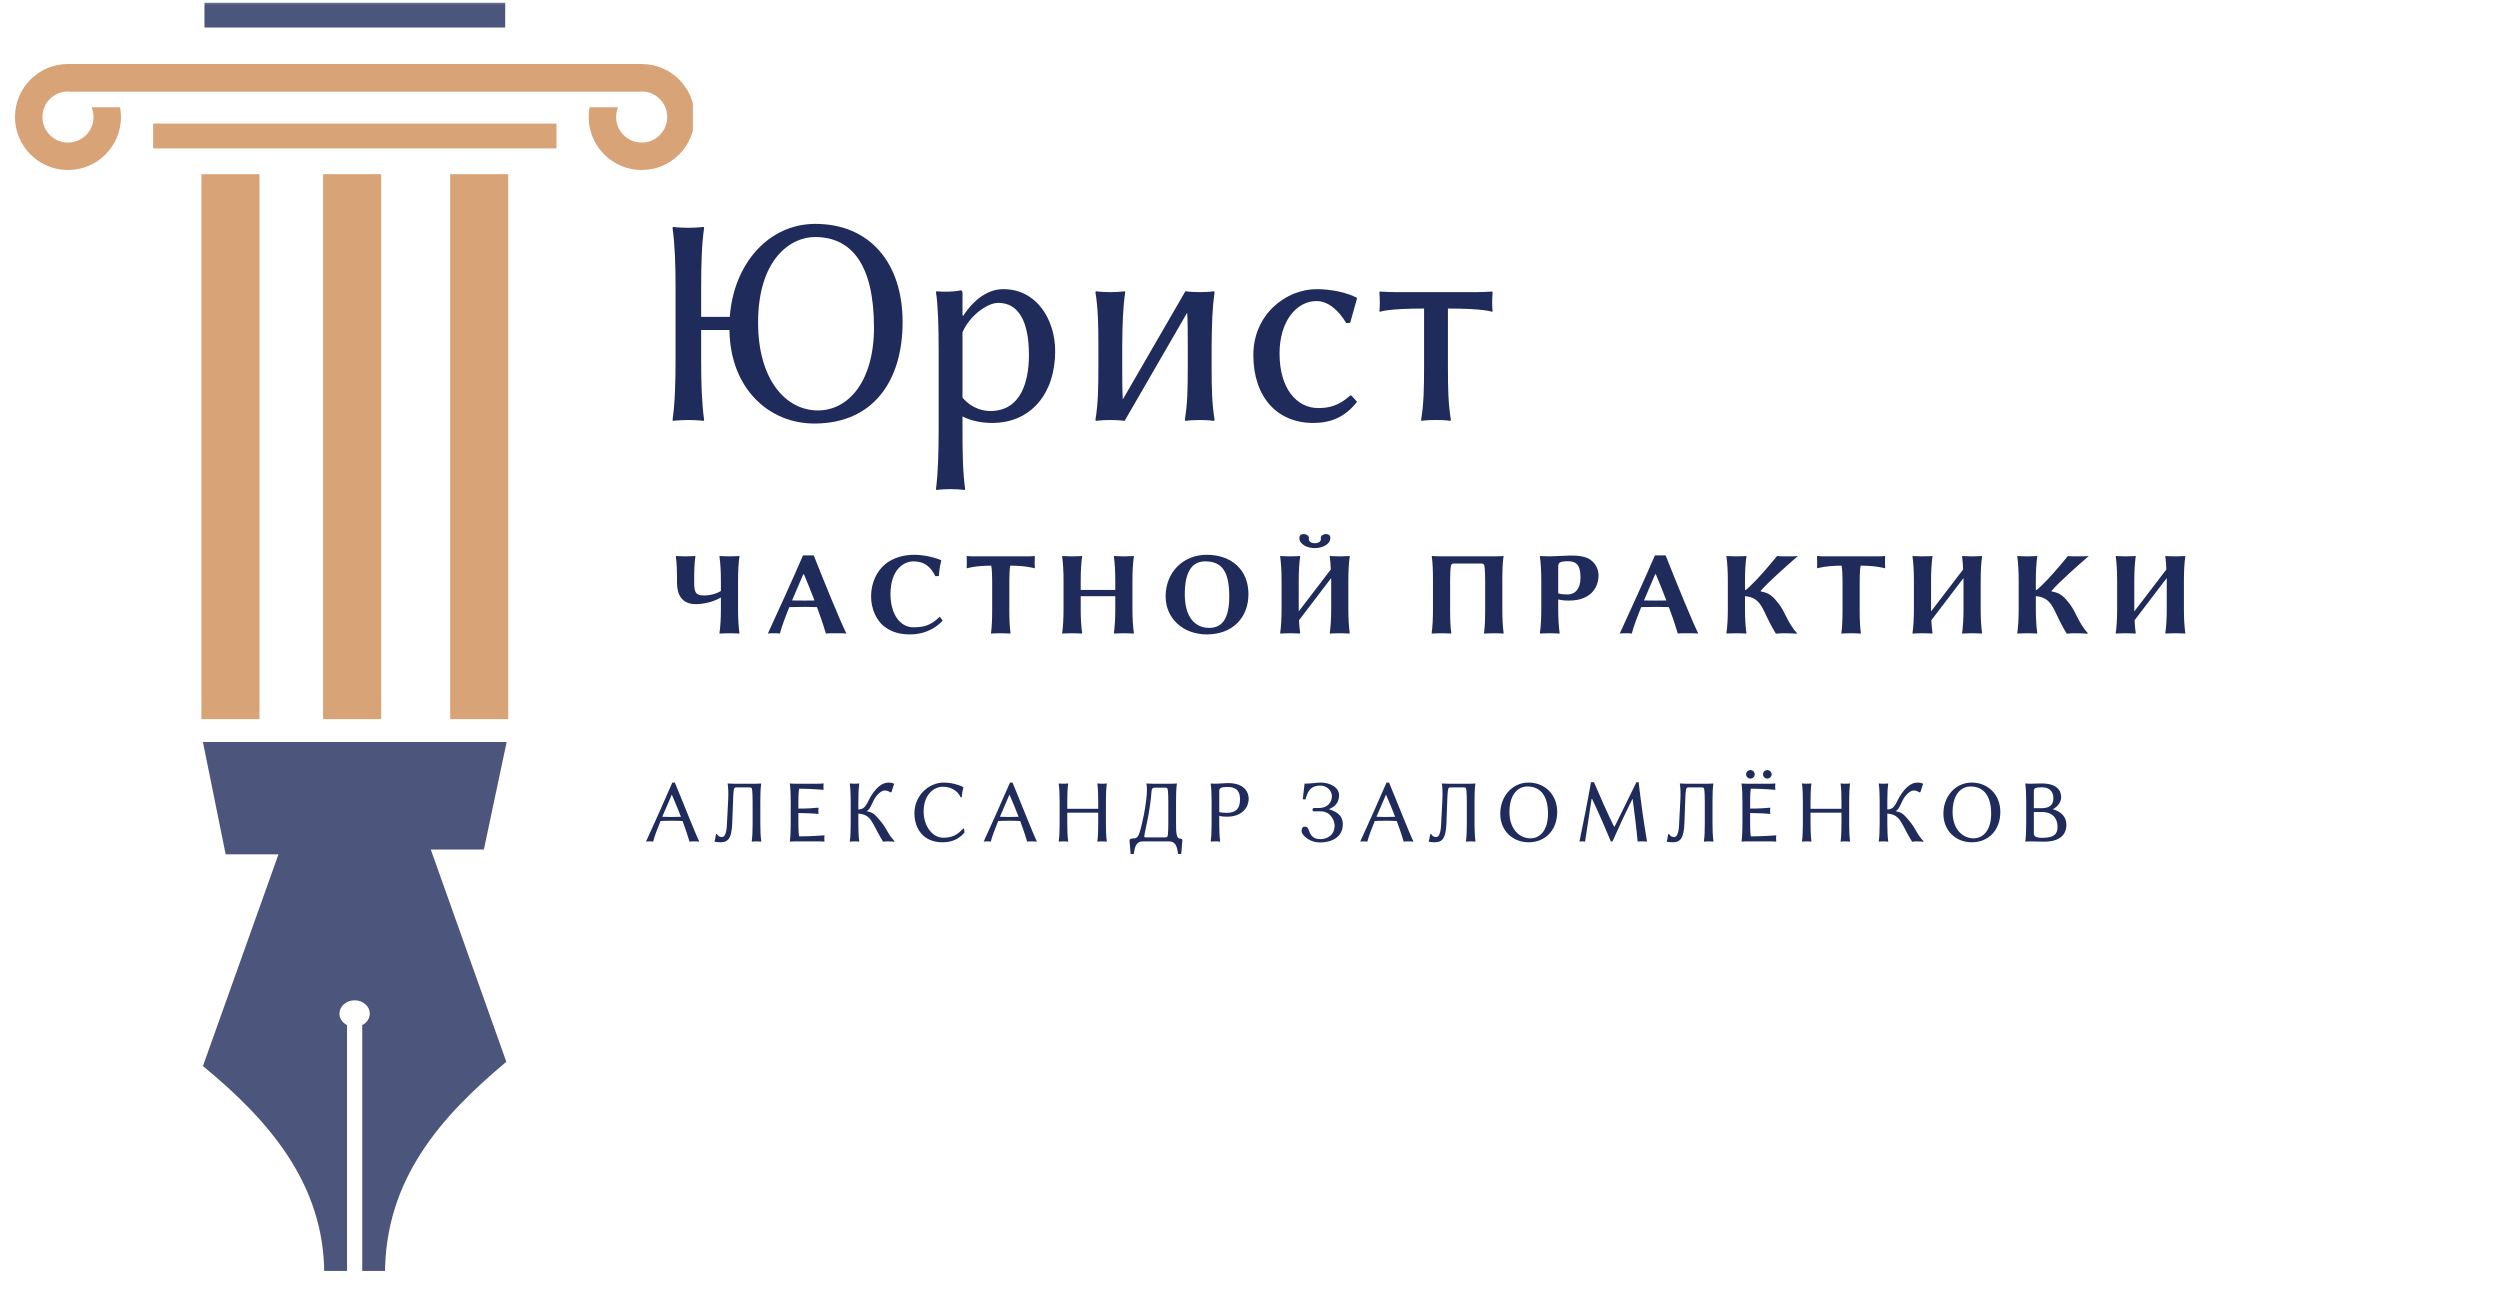 <?xml version="1.0" encoding="UTF-8"?> <svg xmlns="http://www.w3.org/2000/svg" xmlns:xlink="http://www.w3.org/1999/xlink" width="333" zoomAndPan="magnify" viewBox="0 0 249.75 129" height="172" preserveAspectRatio="xMidYMid meet"> <defs> <filter x="0%" y="0%" width="100%" height="100%" id="9a259fb010"> <feColorMatrix values="0 0 0 0 1 0 0 0 0 1 0 0 0 0 1 0 0 0 1 0" color-interpolation-filters="sRGB"></feColorMatrix> </filter> <g></g> <mask id="87540590ad"> <g filter="url(#9a259fb010)"> <rect x="-24.975" width="299.7" fill="#000000" y="-12.9" height="154.8" fill-opacity="0.8"></rect> </g> </mask> <clipPath id="37ab9b611b"> <path d="M 0.273 1.125 L 30.785 1.125 L 30.785 53.965 L 0.273 53.965 Z M 0.273 1.125 " clip-rule="nonzero"></path> </clipPath> <clipPath id="9d4b23f76e"> <rect x="0" width="32" y="0" height="55"></rect> </clipPath> <clipPath id="53c5d70beb"> <path d="M 44 17 L 51 17 L 51 71.844 L 44 71.844 Z M 44 17 " clip-rule="nonzero"></path> </clipPath> <clipPath id="f4caf122d8"> <path d="M 32 17 L 39 17 L 39 71.844 L 32 71.844 Z M 32 17 " clip-rule="nonzero"></path> </clipPath> <clipPath id="972c3646a1"> <path d="M 20 17 L 26 17 L 26 71.844 L 20 71.844 Z M 20 17 " clip-rule="nonzero"></path> </clipPath> <clipPath id="b2b2a9fb80"> <path d="M 1.496 6 L 69.223 6 L 69.223 17 L 1.496 17 Z M 1.496 6 " clip-rule="nonzero"></path> </clipPath> <mask id="cc0be89a47"> <g filter="url(#9a259fb010)"> <rect x="-24.975" width="299.7" fill="#000000" y="-12.9" height="154.8" fill-opacity="0.8"></rect> </g> </mask> <clipPath id="c136b2d97c"> <path d="M 0.363 0.258 L 30.609 0.258 L 30.609 2.859 L 0.363 2.859 Z M 0.363 0.258 " clip-rule="nonzero"></path> </clipPath> <clipPath id="2b39c20e80"> <rect x="0" width="31" y="0" height="3"></rect> </clipPath> </defs> <g mask="url(#87540590ad)"> <g transform="matrix(1, 0, 0, 1, 20, 73)"> <g clip-path="url(#9d4b23f76e)"> <g clip-path="url(#37ab9b611b)"> <path fill="#1f2b5b" d="M 0.273 1.129 L 2.543 12.348 L 7.82 12.348 L 0.273 33.5 C 6.812 38.871 12.391 45.246 12.391 54.285 L 14.668 54.285 L 14.668 29.41 C 14.434 29.289 14.25 29.129 14.113 28.922 C 13.98 28.719 13.914 28.496 13.914 28.262 C 13.914 28.082 13.949 27.914 14.027 27.75 C 14.105 27.59 14.215 27.445 14.355 27.32 C 14.5 27.195 14.66 27.102 14.848 27.031 C 15.031 26.965 15.227 26.93 15.426 26.93 C 15.629 26.93 15.82 26.965 16.008 27.031 C 16.191 27.102 16.355 27.195 16.5 27.32 C 16.641 27.445 16.75 27.59 16.828 27.75 C 16.902 27.914 16.941 28.082 16.941 28.262 C 16.941 28.496 16.875 28.719 16.738 28.922 C 16.605 29.129 16.422 29.289 16.188 29.41 L 16.188 54.285 L 18.461 54.285 C 18.461 44.77 24.098 38.496 30.582 33.074 L 23.035 11.867 L 28.34 11.867 L 30.613 1.129 Z M 0.273 1.129 " fill-opacity="1" fill-rule="nonzero"></path> </g> </g> </g> </g> <path fill="#d9a378" d="M 15.297 12.344 L 55.598 12.344 L 55.598 14.824 L 15.297 14.824 Z M 15.297 12.344 " fill-opacity="1" fill-rule="nonzero"></path> <g clip-path="url(#53c5d70beb)"> <path fill="#d9a378" d="M 44.969 76.172 C 46.98 75.453 48.918 74.512 50.773 73.363 L 50.773 17.402 L 44.969 17.402 Z M 44.969 76.172 " fill-opacity="1" fill-rule="nonzero"></path> </g> <g clip-path="url(#f4caf122d8)"> <path fill="#d9a378" d="M 32.273 77.66 C 33.32 77.777 34.379 77.852 35.445 77.852 C 36.332 77.852 37.211 77.797 38.078 77.715 L 38.078 17.402 L 32.273 17.402 Z M 32.273 77.66 " fill-opacity="1" fill-rule="nonzero"></path> </g> <g clip-path="url(#972c3646a1)"> <path fill="#d9a378" d="M 20.121 73.363 C 21.977 74.512 23.914 75.449 25.926 76.172 L 25.926 17.402 L 20.121 17.402 Z M 20.121 73.363 " fill-opacity="1" fill-rule="nonzero"></path> </g> <g clip-path="url(#b2b2a9fb80)"> <path fill="#d9a378" d="M 64.105 6.395 C 64.09 6.395 64.074 6.395 64.059 6.395 L 6.832 6.395 L 6.836 6.395 C 6.82 6.395 6.805 6.395 6.793 6.395 C 3.867 6.395 1.496 8.766 1.496 11.691 C 1.496 14.613 3.867 16.984 6.793 16.984 C 9.719 16.984 12.086 14.613 12.086 11.691 C 12.086 11.355 12.051 11.031 11.992 10.719 L 9.148 10.719 C 9.273 11.016 9.344 11.344 9.344 11.691 C 9.344 13.098 8.203 14.242 6.793 14.242 C 5.383 14.242 4.238 13.098 4.238 11.691 C 4.238 10.281 5.383 9.137 6.793 9.137 C 6.875 9.137 6.957 9.156 7.039 9.164 L 63.859 9.164 C 63.941 9.156 64.02 9.137 64.105 9.137 C 65.516 9.137 66.656 10.281 66.656 11.691 C 66.656 13.098 65.516 14.242 64.105 14.242 C 62.695 14.242 61.551 13.098 61.551 11.691 C 61.551 11.344 61.621 11.016 61.746 10.719 L 58.902 10.719 C 58.844 11.031 58.809 11.355 58.809 11.691 C 58.809 14.613 61.18 16.984 64.105 16.984 C 67.027 16.984 69.398 14.613 69.398 11.691 C 69.398 8.766 67.027 6.395 64.105 6.395 Z M 64.105 6.395 " fill-opacity="1" fill-rule="nonzero"></path> </g> <g fill="#1f2b5b" fill-opacity="1"> <g transform="translate(64.389, 41.956)"> <g> <path d="M 17.027 -18.277 C 20.75 -18.277 22.922 -15.422 22.922 -9.227 C 22.922 -3.898 20.391 -0.953 17.324 -0.953 C 14.109 -0.953 11.344 -4.02 11.344 -9.734 C 11.344 -15.984 14.527 -18.277 17.027 -18.277 Z M 3.098 -13.246 L 3.098 -5.953 C 3.098 -3.723 3.035 -1.609 2.797 0 L 2.859 0.09 C 3.215 0.031 4.02 0 4.375 0 C 4.734 0 5.535 0.031 5.895 0.09 L 5.953 0 C 5.715 -1.695 5.656 -3.723 5.656 -5.953 L 5.656 -8.992 L 8.484 -8.992 C 8.543 -3.215 12.383 0.418 17.086 0.355 C 22.805 0.297 25.781 -3.84 25.781 -9.793 C 25.781 -15.688 22.504 -19.59 17.059 -19.59 C 12.414 -19.59 8.902 -15.629 8.516 -10.301 L 5.656 -10.301 L 5.656 -13.246 C 5.656 -15.48 5.715 -17.625 5.953 -19.199 L 5.895 -19.289 C 5.535 -19.23 4.734 -19.199 4.375 -19.199 C 4.02 -19.199 3.215 -19.23 2.859 -19.289 L 2.797 -19.199 C 3.035 -17.504 3.098 -15.48 3.098 -13.246 Z M 3.098 -13.246 "></path> </g> </g> </g> <g fill="#1f2b5b" fill-opacity="1"> <g transform="translate(91.33, 41.956)"> <g> <path d="M 4.824 -8.754 C 5.477 -10.328 7.234 -11.699 8.395 -11.699 C 10.418 -11.699 11.461 -9.855 11.461 -6.488 C 11.461 -4.047 10.777 -0.895 7.59 -0.895 C 7.113 -0.895 5.863 -1.012 4.824 -2.234 Z M 4.824 -10.48 L 4.824 -12.652 C 4.824 -12.859 4.762 -12.949 4.645 -12.949 C 3.961 -12.801 2.887 -12.77 2.234 -12.859 L 2.172 -12.77 C 2.383 -11.461 2.441 -9.227 2.441 -6.996 L 2.441 0.953 C 2.441 3.184 2.383 5.328 2.172 6.906 L 2.234 6.996 C 2.59 6.938 3.273 6.906 3.633 6.906 C 3.988 6.906 4.672 6.938 5.031 6.996 L 5.09 6.906 C 4.852 5.211 4.824 3.215 4.824 0.953 L 4.824 -0.355 C 5.598 0.059 6.699 0.297 7.77 0.297 C 11.699 0.297 14.082 -2.68 14.082 -6.875 C 14.082 -10.031 12.234 -13.07 8.902 -13.07 C 7.738 -13.07 6.25 -12.473 4.883 -10.391 Z M 4.824 -10.48 "></path> </g> </g> </g> <g fill="#1f2b5b" fill-opacity="1"> <g transform="translate(106.9, 41.956)"> <g> <path d="M 2.828 -7.441 L 2.828 -5.328 C 2.828 -3.125 2.797 -1.609 2.531 0 L 2.59 0.09 C 2.945 0.031 3.66 0 4.02 0 C 4.375 0 5.09 0.031 5.449 0.09 L 11.699 -10.719 C 11.758 -9.734 11.758 -8.664 11.758 -7.441 L 11.758 -5.328 C 11.758 -3.125 11.73 -1.609 11.461 0 L 11.52 0.09 C 11.879 0.031 12.594 0 12.949 0 C 13.309 0 14.02 0.031 14.379 0.09 L 14.438 0 C 14.172 -1.695 14.141 -3.098 14.141 -5.328 L 14.141 -7.441 C 14.172 -9.676 14.199 -11.074 14.438 -12.77 L 14.379 -12.859 C 14.02 -12.801 13.309 -12.77 12.949 -12.77 C 12.594 -12.77 11.879 -12.801 11.52 -12.859 L 5.27 -2.055 C 5.211 -3.008 5.211 -4.02 5.211 -5.328 L 5.211 -7.441 C 5.238 -9.676 5.27 -11.074 5.508 -12.77 L 5.449 -12.859 C 5.09 -12.801 4.375 -12.77 4.02 -12.77 C 3.66 -12.77 2.945 -12.801 2.59 -12.859 L 2.531 -12.77 C 2.797 -11.164 2.828 -9.555 2.828 -7.441 Z M 2.828 -7.441 "></path> </g> </g> </g> <g fill="#1f2b5b" fill-opacity="1"> <g transform="translate(124.076, 41.956)"> <g> <path d="M 7.441 -11.879 C 8.574 -11.879 9.617 -11.016 10.418 -9.676 L 10.805 -9.703 L 11.492 -12.145 L 11.43 -12.234 C 10.508 -12.711 8.961 -13.07 7.473 -13.07 C 4.375 -13.07 1.133 -10.539 1.133 -6.488 C 1.133 -2.32 3.484 0.297 7.113 0.297 C 8.902 0.297 10.301 -0.297 11.492 -1.816 L 10.926 -2.441 L 10.805 -2.441 C 9.676 -1.43 8.723 -1.191 7.621 -1.191 C 5.449 -1.191 3.75 -3.156 3.75 -6.637 C 3.75 -9.914 5.477 -11.879 7.441 -11.879 Z M 7.441 -11.879 "></path> </g> </g> </g> <g fill="#1f2b5b" fill-opacity="1"> <g transform="translate(136.847, 41.956)"> <g> <path d="M 5.418 -11.133 L 5.418 -5.359 C 5.418 -3.125 5.387 -1.609 5.121 0 L 5.148 0.09 C 5.148 0.09 5.566 0 6.609 0 C 7.621 0 8.039 0.09 8.039 0.09 L 8.098 0 C 7.828 -1.695 7.801 -3.098 7.801 -5.359 L 7.801 -11.133 C 11.52 -11.133 12.207 -10.805 12.207 -10.805 L 12.266 -10.895 C 12.207 -11.312 12.207 -11.996 12.266 -12.77 L 12.207 -12.832 C 11.758 -12.801 11.133 -12.77 10.566 -12.77 L 2.648 -12.77 C 2.082 -12.77 1.457 -12.801 1.012 -12.832 L 0.953 -12.77 C 1.012 -11.996 1.012 -11.312 0.953 -10.895 L 1.012 -10.805 C 1.012 -10.805 1.695 -11.133 5.418 -11.133 Z M 5.418 -11.133 "></path> </g> </g> </g> <g fill="#1f2b5b" fill-opacity="1"> <g transform="translate(66.622, 63.26)"> <g> <path d="M 2.727 -5.301 C 2.727 -6.191 2.75 -7.051 2.848 -7.68 L 2.836 -7.715 C 2.836 -7.715 2.285 -7.68 1.871 -7.68 C 1.465 -7.68 0.918 -7.715 0.918 -7.715 L 0.895 -7.68 C 0.988 -7 1.012 -6.191 1.012 -5.301 L 1.012 -5.023 C 1.012 -3.848 1.512 -2.906 2.871 -2.906 C 3.5 -2.906 4.547 -3.059 5.395 -3.574 L 5.395 -2.383 C 5.395 -1.488 5.348 -0.645 5.25 0 L 5.262 0.035 C 5.262 0.035 5.836 0 6.25 0 C 6.656 0 7.227 0.035 7.227 0.035 L 7.25 0 C 7.156 -0.68 7.109 -1.488 7.109 -2.383 L 7.109 -5.301 C 7.109 -6.191 7.156 -7.051 7.25 -7.68 L 7.238 -7.715 C 7.238 -7.715 6.668 -7.68 6.25 -7.68 C 5.848 -7.68 5.273 -7.715 5.273 -7.715 L 5.25 -7.68 C 5.348 -7 5.395 -6.191 5.395 -5.301 L 5.395 -4.215 C 4.691 -3.809 4.023 -3.773 3.715 -3.773 C 2.859 -3.773 2.727 -4.098 2.727 -5.074 Z M 2.727 -5.301 "></path> </g> </g> </g> <g fill="#1f2b5b" fill-opacity="1"> <g transform="translate(76.47, 63.26)"> <g> <path d="M 4.895 -3.273 C 4.562 -3.262 4.18 -3.262 3.906 -3.262 C 3.559 -3.262 3.035 -3.262 2.656 -3.273 L 3.773 -5.883 L 3.848 -5.883 C 4.262 -4.906 4.609 -4.023 4.895 -3.273 Z M 2.383 -2.609 C 2.836 -2.621 3.535 -2.633 3.965 -2.633 C 4.348 -2.633 4.75 -2.621 5.145 -2.609 C 5.703 -1.105 5.965 -0.215 6.039 0.035 C 6.238 0 6.801 0 7 0 C 7.203 0 7.883 0 8.086 0.035 C 7.488 -1.168 5.848 -5.168 4.824 -7.777 L 3.75 -7.777 C 2.609 -5.133 1.441 -2.598 0.238 0.035 C 0.383 0 0.773 0 0.906 0 C 1.035 0 1.297 0 1.441 0.035 C 1.621 -0.668 1.977 -1.609 2.383 -2.609 Z M 2.383 -2.609 "></path> </g> </g> </g> <g fill="#1f2b5b" fill-opacity="1"> <g transform="translate(86.401, 63.26)"> <g> <path d="M 4.93 -7.836 C 3.848 -7.836 2.836 -7.527 2.098 -6.953 C 1.156 -6.215 0.621 -4.988 0.621 -3.691 C 0.621 -2.441 1.145 -1.203 2.082 -0.57 C 2.797 -0.082 3.512 0.117 4.523 0.117 C 5.586 0.117 6.777 -0.215 7.777 -1.25 L 7.488 -1.656 C 6.598 -0.797 5.941 -0.594 4.836 -0.594 C 3.535 -0.594 2.559 -1.883 2.559 -3.918 C 2.559 -6.336 3.871 -7.18 4.848 -7.18 C 5.918 -7.18 6.551 -6.68 7.039 -5.703 L 7.395 -5.715 C 7.43 -6.324 7.488 -6.668 7.633 -7.266 L 7.609 -7.301 C 7.609 -7.301 6.383 -7.836 4.93 -7.836 Z M 4.93 -7.836 "></path> </g> </g> </g> <g fill="#1f2b5b" fill-opacity="1"> <g transform="translate(96.391, 63.26)"> <g> <path d="M 2.727 -5.191 L 2.727 -2.383 C 2.727 -1.488 2.703 -0.645 2.609 0 L 2.621 0.035 C 2.621 0.035 3.168 0 3.586 0 C 3.988 0 4.535 0.035 4.535 0.035 L 4.562 0 C 4.465 -0.68 4.441 -1.488 4.441 -2.383 L 4.441 -5.191 C 4.441 -5.395 4.453 -6.465 4.535 -6.75 C 6.133 -6.75 6.965 -6.488 6.965 -6.488 L 6.988 -6.539 C 6.965 -6.715 6.965 -7.348 6.988 -7.68 L 6.965 -7.715 C 6.777 -7.691 6.5 -7.68 6.25 -7.68 L 0.918 -7.68 C 0.668 -7.68 0.395 -7.691 0.203 -7.715 L 0.18 -7.68 C 0.203 -7.348 0.203 -6.715 0.18 -6.539 L 0.203 -6.488 C 0.203 -6.488 1.035 -6.75 2.633 -6.75 C 2.715 -6.465 2.727 -5.395 2.727 -5.191 Z M 2.727 -5.191 "></path> </g> </g> </g> <g fill="#1f2b5b" fill-opacity="1"> <g transform="translate(105.143, 63.26)"> <g> <path d="M 6.273 -5.301 L 6.273 -4.324 L 2.82 -4.324 L 2.82 -5.301 C 2.82 -6.191 2.871 -7.051 2.965 -7.68 L 2.953 -7.715 C 2.953 -7.715 2.383 -7.68 1.965 -7.68 C 1.559 -7.68 0.988 -7.715 0.988 -7.715 L 0.965 -7.68 C 1.059 -7 1.105 -6.191 1.105 -5.301 L 1.105 -2.383 C 1.105 -1.488 1.059 -0.645 0.965 0 L 0.977 0.035 C 0.977 0.035 1.547 0 1.965 0 C 2.371 0 2.941 0.035 2.941 0.035 L 2.965 0 C 2.871 -0.68 2.82 -1.488 2.82 -2.383 L 2.82 -3.703 L 6.273 -3.703 L 6.273 -2.383 C 6.273 -1.488 6.227 -0.645 6.133 0 L 6.145 0.035 C 6.145 0.035 6.715 0 7.133 0 C 7.539 0 8.109 0.035 8.109 0.035 L 8.133 0 C 8.039 -0.68 7.988 -1.488 7.988 -2.383 L 7.988 -5.301 C 7.988 -6.191 8.039 -7.051 8.133 -7.68 L 8.121 -7.715 C 8.121 -7.715 7.551 -7.68 7.133 -7.68 C 6.727 -7.68 6.156 -7.715 6.156 -7.715 L 6.133 -7.68 C 6.227 -7 6.273 -6.191 6.273 -5.301 Z M 6.273 -5.301 "></path> </g> </g> </g> <g fill="#1f2b5b" fill-opacity="1"> <g transform="translate(115.825, 63.26)"> <g> <path d="M 4.574 -7.18 C 6.25 -7.18 6.977 -6.168 6.977 -3.691 C 6.977 -1.559 6.336 -0.535 4.977 -0.535 C 3.547 -0.535 2.535 -1.609 2.535 -3.895 C 2.535 -6.395 3.43 -7.18 4.574 -7.18 Z M 8.895 -3.918 C 8.895 -6.273 7.266 -7.836 4.727 -7.836 C 2.309 -7.836 0.621 -6.023 0.621 -3.691 C 0.621 -1.453 2.383 0.117 4.738 0.117 C 7.289 0.117 8.895 -1.535 8.895 -3.918 Z M 8.895 -3.918 "></path> </g> </g> </g> <g fill="#1f2b5b" fill-opacity="1"> <g transform="translate(126.923, 63.26)"> <g> <path d="M 1.105 -5.301 L 1.105 -2.383 C 1.105 -1.488 1.059 -0.645 0.965 0 L 0.977 0.035 C 0.977 0.035 1.547 0 1.965 0 C 2.371 0 2.941 0.035 2.941 0.035 L 2.965 0 C 2.906 -0.395 2.871 -0.832 2.848 -1.297 L 6.051 -5.5 C 6.051 -5.43 6.062 -5.359 6.062 -5.301 L 6.062 -2.383 C 6.062 -1.488 6.012 -0.645 5.918 0 L 5.93 0.035 C 5.93 0.035 6.5 0 6.918 0 C 7.324 0 7.895 0.035 7.895 0.035 L 7.918 0 C 7.824 -0.68 7.777 -1.488 7.777 -2.383 L 7.777 -5.301 C 7.777 -6.191 7.824 -7.051 7.918 -7.68 L 7.906 -7.715 C 7.906 -7.715 7.336 -7.68 6.918 -7.68 C 6.512 -7.68 5.941 -7.715 5.941 -7.715 L 5.918 -7.68 C 5.965 -7.289 6.012 -6.848 6.023 -6.371 L 2.82 -2.18 C 2.82 -2.238 2.82 -2.309 2.82 -2.383 L 2.82 -5.301 C 2.82 -6.191 2.871 -7.051 2.965 -7.68 L 2.953 -7.715 C 2.953 -7.715 2.383 -7.68 1.965 -7.68 C 1.559 -7.68 0.988 -7.715 0.988 -7.715 L 0.965 -7.68 C 1.059 -7 1.105 -6.191 1.105 -5.301 Z M 4.43 -8.992 C 4.035 -8.992 3.824 -9.191 3.824 -9.395 C 3.824 -9.453 3.836 -9.527 3.836 -9.551 C 3.836 -9.73 3.598 -9.906 3.32 -9.906 C 3 -9.906 2.883 -9.742 2.883 -9.516 C 2.883 -8.895 3.645 -8.504 4.43 -8.504 C 5.215 -8.504 5.977 -8.895 5.977 -9.516 C 5.977 -9.742 5.859 -9.906 5.535 -9.906 C 5.262 -9.906 5.023 -9.73 5.023 -9.551 C 5.023 -9.527 5.035 -9.453 5.035 -9.395 C 5.035 -9.191 4.824 -8.992 4.43 -8.992 Z M 4.43 -8.992 "></path> </g> </g> </g> <g fill="#1f2b5b" fill-opacity="1"> <g transform="translate(137.389, 63.26)"> <g></g> </g> </g> <g fill="#1f2b5b" fill-opacity="1"> <g transform="translate(141.95, 63.26)"> <g> <path d="M 7.406 -7.68 L 2.07 -7.68 C 1.668 -7.68 1.094 -7.715 1.094 -7.715 L 1.082 -7.68 C 1.18 -7.039 1.203 -6.191 1.203 -5.301 L 1.203 -2.383 C 1.203 -1.488 1.168 -0.68 1.07 0 L 1.094 0.035 C 1.094 0.035 1.668 0 2.07 0 C 2.488 0 3.023 0.035 3.023 0.035 L 3.035 0 C 2.941 -0.633 2.918 -1.488 2.918 -2.383 L 2.918 -5.301 C 2.918 -5.5 2.93 -6.527 3.012 -6.812 C 3.098 -6.918 3.145 -6.965 3.32 -6.965 L 6.012 -6.965 C 6.191 -6.965 6.238 -6.918 6.324 -6.812 C 6.406 -6.527 6.418 -5.5 6.418 -5.301 L 6.418 -2.383 C 6.418 -1.488 6.395 -0.633 6.301 0 L 6.312 0.035 C 6.312 0.035 6.988 0 7.406 0 C 7.812 0 8.238 0.035 8.238 0.035 L 8.266 0 C 8.168 -0.68 8.133 -1.488 8.133 -2.383 L 8.133 -5.301 C 8.133 -6.191 8.156 -7.039 8.254 -7.68 L 8.238 -7.715 C 8.238 -7.715 7.812 -7.68 7.406 -7.68 Z M 7.406 -7.68 "></path> </g> </g> </g> <g fill="#1f2b5b" fill-opacity="1"> <g transform="translate(152.869, 63.26)"> <g> <path d="M 2.797 -6.668 C 2.797 -7.012 2.895 -7.191 3.75 -7.191 C 4.453 -7.191 5.023 -6.988 5.023 -5.574 C 5.023 -4.371 4.43 -3.871 3.738 -3.871 C 3.441 -3.871 2.953 -3.906 2.797 -3.988 Z M 1.105 -5.301 L 1.105 -2.383 C 1.105 -1.488 1.059 -0.645 0.965 0 L 0.977 0.035 C 0.977 0.035 1.547 0 1.965 0 C 2.371 0 2.918 0.035 2.918 0.035 L 2.941 0 C 2.848 -0.68 2.797 -1.488 2.797 -2.383 L 2.797 -3.383 C 3.059 -3.297 3.453 -3.262 3.871 -3.262 C 6.039 -3.262 6.824 -4.562 6.824 -5.789 C 6.824 -6.215 6.656 -6.895 5.988 -7.359 C 5.562 -7.645 4.918 -7.766 4.074 -7.766 C 3.762 -7.766 2.32 -7.68 1.965 -7.68 C 1.559 -7.68 0.988 -7.715 0.988 -7.715 L 0.965 -7.68 C 1.059 -7 1.105 -6.191 1.105 -5.301 Z M 1.105 -5.301 "></path> </g> </g> </g> <g fill="#1f2b5b" fill-opacity="1"> <g transform="translate(161.574, 63.26)"> <g> <path d="M 4.895 -3.273 C 4.562 -3.262 4.18 -3.262 3.906 -3.262 C 3.559 -3.262 3.035 -3.262 2.656 -3.273 L 3.773 -5.883 L 3.848 -5.883 C 4.262 -4.906 4.609 -4.023 4.895 -3.273 Z M 2.383 -2.609 C 2.836 -2.621 3.535 -2.633 3.965 -2.633 C 4.348 -2.633 4.75 -2.621 5.145 -2.609 C 5.703 -1.105 5.965 -0.215 6.039 0.035 C 6.238 0 6.801 0 7 0 C 7.203 0 7.883 0 8.086 0.035 C 7.488 -1.168 5.848 -5.168 4.824 -7.777 L 3.75 -7.777 C 2.609 -5.133 1.441 -2.598 0.238 0.035 C 0.383 0 0.773 0 0.906 0 C 1.035 0 1.297 0 1.441 0.035 C 1.621 -0.668 1.977 -1.609 2.383 -2.609 Z M 2.383 -2.609 "></path> </g> </g> </g> <g fill="#1f2b5b" fill-opacity="1"> <g transform="translate(171.505, 63.26)"> <g> <path d="M 1.105 -5.301 L 1.105 -2.383 C 1.105 -1.488 1.059 -0.645 0.965 0 L 0.977 0.035 C 0.977 0.035 1.547 0 1.965 0 C 2.371 0 2.941 0.035 2.941 0.035 L 2.965 0 C 2.871 -0.68 2.82 -1.488 2.82 -2.383 L 2.82 -3.703 C 4.012 -3.598 4.383 -2.941 4.824 -2.012 C 5.121 -1.371 5.359 -0.871 5.906 0.047 C 6.168 0.023 6.406 0 6.703 0 C 6.977 0 7.824 0.023 7.977 0.047 L 8.016 0 C 7.062 -1.059 6.848 -2.098 6.203 -2.93 C 5.703 -3.574 5.312 -4.012 4.488 -4.156 C 4.418 -4.168 4.371 -4.191 4.371 -4.215 C 5.18 -5.156 7.062 -6.801 8.109 -7.715 C 7.918 -7.68 7.203 -7.68 7.027 -7.68 C 6.871 -7.68 6.18 -7.68 6.023 -7.715 C 5.109 -6.598 4.215 -5.551 3.309 -4.68 C 3.121 -4.488 2.965 -4.359 2.82 -4.297 L 2.82 -5.301 C 2.82 -6.191 2.871 -7.051 2.965 -7.68 L 2.953 -7.715 C 2.953 -7.715 2.383 -7.68 1.965 -7.68 C 1.559 -7.68 0.988 -7.715 0.988 -7.715 L 0.965 -7.68 C 1.059 -7 1.105 -6.191 1.105 -5.301 Z M 1.105 -5.301 "></path> </g> </g> </g> <g fill="#1f2b5b" fill-opacity="1"> <g transform="translate(181.341, 63.26)"> <g> <path d="M 2.727 -5.191 L 2.727 -2.383 C 2.727 -1.488 2.703 -0.645 2.609 0 L 2.621 0.035 C 2.621 0.035 3.168 0 3.586 0 C 3.988 0 4.535 0.035 4.535 0.035 L 4.562 0 C 4.465 -0.68 4.441 -1.488 4.441 -2.383 L 4.441 -5.191 C 4.441 -5.395 4.453 -6.465 4.535 -6.75 C 6.133 -6.75 6.965 -6.488 6.965 -6.488 L 6.988 -6.539 C 6.965 -6.715 6.965 -7.348 6.988 -7.68 L 6.965 -7.715 C 6.777 -7.691 6.5 -7.68 6.25 -7.68 L 0.918 -7.68 C 0.668 -7.68 0.395 -7.691 0.203 -7.715 L 0.18 -7.68 C 0.203 -7.348 0.203 -6.715 0.18 -6.539 L 0.203 -6.488 C 0.203 -6.488 1.035 -6.75 2.633 -6.75 C 2.715 -6.465 2.727 -5.395 2.727 -5.191 Z M 2.727 -5.191 "></path> </g> </g> </g> <g fill="#1f2b5b" fill-opacity="1"> <g transform="translate(190.093, 63.26)"> <g> <path d="M 1.105 -5.301 L 1.105 -2.383 C 1.105 -1.488 1.059 -0.645 0.965 0 L 0.977 0.035 C 0.977 0.035 1.547 0 1.965 0 C 2.371 0 2.941 0.035 2.941 0.035 L 2.965 0 C 2.906 -0.395 2.871 -0.832 2.848 -1.297 L 6.051 -5.5 C 6.051 -5.43 6.062 -5.359 6.062 -5.301 L 6.062 -2.383 C 6.062 -1.488 6.012 -0.645 5.918 0 L 5.93 0.035 C 5.93 0.035 6.5 0 6.918 0 C 7.324 0 7.895 0.035 7.895 0.035 L 7.918 0 C 7.824 -0.68 7.777 -1.488 7.777 -2.383 L 7.777 -5.301 C 7.777 -6.191 7.824 -7.051 7.918 -7.68 L 7.906 -7.715 C 7.906 -7.715 7.336 -7.68 6.918 -7.68 C 6.512 -7.68 5.941 -7.715 5.941 -7.715 L 5.918 -7.68 C 5.965 -7.289 6.012 -6.848 6.023 -6.371 L 2.82 -2.18 C 2.82 -2.238 2.82 -2.309 2.82 -2.383 L 2.82 -5.301 C 2.82 -6.191 2.871 -7.051 2.965 -7.68 L 2.953 -7.715 C 2.953 -7.715 2.383 -7.68 1.965 -7.68 C 1.559 -7.68 0.988 -7.715 0.988 -7.715 L 0.965 -7.68 C 1.059 -7 1.105 -6.191 1.105 -5.301 Z M 1.105 -5.301 "></path> </g> </g> </g> <g fill="#1f2b5b" fill-opacity="1"> <g transform="translate(200.56, 63.26)"> <g> <path d="M 1.105 -5.301 L 1.105 -2.383 C 1.105 -1.488 1.059 -0.645 0.965 0 L 0.977 0.035 C 0.977 0.035 1.547 0 1.965 0 C 2.371 0 2.941 0.035 2.941 0.035 L 2.965 0 C 2.871 -0.68 2.82 -1.488 2.82 -2.383 L 2.82 -3.703 C 4.012 -3.598 4.383 -2.941 4.824 -2.012 C 5.121 -1.371 5.359 -0.871 5.906 0.047 C 6.168 0.023 6.406 0 6.703 0 C 6.977 0 7.824 0.023 7.977 0.047 L 8.016 0 C 7.062 -1.059 6.848 -2.098 6.203 -2.93 C 5.703 -3.574 5.312 -4.012 4.488 -4.156 C 4.418 -4.168 4.371 -4.191 4.371 -4.215 C 5.18 -5.156 7.062 -6.801 8.109 -7.715 C 7.918 -7.68 7.203 -7.68 7.027 -7.68 C 6.871 -7.68 6.18 -7.68 6.023 -7.715 C 5.109 -6.598 4.215 -5.551 3.309 -4.68 C 3.121 -4.488 2.965 -4.359 2.82 -4.297 L 2.82 -5.301 C 2.82 -6.191 2.871 -7.051 2.965 -7.68 L 2.953 -7.715 C 2.953 -7.715 2.383 -7.68 1.965 -7.68 C 1.559 -7.68 0.988 -7.715 0.988 -7.715 L 0.965 -7.68 C 1.059 -7 1.105 -6.191 1.105 -5.301 Z M 1.105 -5.301 "></path> </g> </g> </g> <g fill="#1f2b5b" fill-opacity="1"> <g transform="translate(210.396, 63.26)"> <g> <path d="M 1.105 -5.301 L 1.105 -2.383 C 1.105 -1.488 1.059 -0.645 0.965 0 L 0.977 0.035 C 0.977 0.035 1.547 0 1.965 0 C 2.371 0 2.941 0.035 2.941 0.035 L 2.965 0 C 2.906 -0.395 2.871 -0.832 2.848 -1.297 L 6.051 -5.5 C 6.051 -5.43 6.062 -5.359 6.062 -5.301 L 6.062 -2.383 C 6.062 -1.488 6.012 -0.645 5.918 0 L 5.93 0.035 C 5.93 0.035 6.5 0 6.918 0 C 7.324 0 7.895 0.035 7.895 0.035 L 7.918 0 C 7.824 -0.68 7.777 -1.488 7.777 -2.383 L 7.777 -5.301 C 7.777 -6.191 7.824 -7.051 7.918 -7.68 L 7.906 -7.715 C 7.906 -7.715 7.336 -7.68 6.918 -7.68 C 6.512 -7.68 5.941 -7.715 5.941 -7.715 L 5.918 -7.68 C 5.965 -7.289 6.012 -6.848 6.023 -6.371 L 2.82 -2.18 C 2.82 -2.238 2.82 -2.309 2.82 -2.383 L 2.82 -5.301 C 2.82 -6.191 2.871 -7.051 2.965 -7.68 L 2.953 -7.715 C 2.953 -7.715 2.383 -7.68 1.965 -7.68 C 1.559 -7.68 0.988 -7.715 0.988 -7.715 L 0.965 -7.68 C 1.059 -7 1.105 -6.191 1.105 -5.301 Z M 1.105 -5.301 "></path> </g> </g> </g> <g fill="#1f2b5b" fill-opacity="1"> <g transform="translate(64.389, 84.054)"> <g> <path d="M 3.637 -2.457 C 3.34 -2.445 2.965 -2.438 2.707 -2.438 C 2.445 -2.438 1.965 -2.445 1.77 -2.457 L 2.715 -4.652 L 2.734 -4.652 C 3.098 -3.812 3.395 -3.082 3.637 -2.457 Z M 1.598 -2.035 C 1.82 -2.055 2.438 -2.062 2.75 -2.062 C 3.09 -2.062 3.582 -2.055 3.797 -2.035 C 4.234 -0.867 4.43 -0.168 4.492 0.027 C 4.645 0 4.785 0 4.938 0 C 5.09 0 5.324 0 5.473 0.027 C 5.027 -0.875 3.848 -3.922 3.027 -5.875 L 2.777 -5.875 C 1.922 -3.895 1.043 -1.945 0.145 0.027 C 0.25 0 0.355 0 0.457 0 C 0.555 0 0.75 0 0.855 0.027 C 1 -0.52 1.277 -1.25 1.598 -2.035 Z M 1.598 -2.035 "></path> </g> </g> </g> <g fill="#1f2b5b" fill-opacity="1"> <g transform="translate(71.194, 84.054)"> <g> <path d="M 2.375 -5.395 L 3.688 -5.395 C 3.832 -5.395 3.859 -5.359 3.922 -5.277 C 3.984 -5.062 3.992 -4.125 3.992 -3.973 L 3.992 -1.785 C 3.992 -1.117 3.973 -0.473 3.902 0 L 3.91 0.027 C 3.91 0.027 4.062 0 4.375 0 C 4.68 0 4.84 0.027 4.84 0.027 L 4.859 0 C 4.785 -0.508 4.762 -1.117 4.762 -1.785 L 4.762 -3.973 C 4.762 -4.645 4.777 -5.277 4.848 -5.762 L 4.84 -5.789 C 4.84 -5.789 4.68 -5.762 4.375 -5.762 L 2.055 -5.762 C 1.75 -5.762 1.508 -5.789 1.508 -5.789 L 1.5 -5.762 C 1.562 -5.324 1.582 -4.91 1.555 -4.242 L 1.422 -1.633 C 1.375 -0.77 1.188 -0.43 0.93 -0.43 C 0.668 -0.43 0.527 -0.562 0.43 -0.73 L 0.34 -0.723 C 0.27 -0.48 0.277 -0.188 0.18 -0.02 L 0.195 0.02 C 0.258 0.055 0.555 0.09 0.73 0.09 C 1.43 0.09 1.895 -0.117 1.957 -1.82 L 2.047 -4.305 C 2.047 -4.484 2.082 -5.062 2.145 -5.277 C 2.207 -5.359 2.242 -5.395 2.375 -5.395 Z M 2.375 -5.395 "></path> </g> </g> </g> <g fill="#1f2b5b" fill-opacity="1"> <g transform="translate(78.062, 84.054)"> <g> <path d="M 1.695 -1.785 L 1.695 -2.832 C 2.125 -2.832 3.07 -2.805 3.688 -2.742 L 3.715 -2.77 C 3.699 -2.848 3.688 -2.973 3.688 -3.055 C 3.688 -3.133 3.699 -3.258 3.715 -3.34 L 3.688 -3.367 C 3.16 -3.32 2.75 -3.277 1.695 -3.277 L 1.695 -3.973 C 1.695 -4.125 1.707 -5.047 1.77 -5.262 C 2.965 -5.262 4.199 -5.152 4.199 -5.152 L 4.215 -5.188 C 4.207 -5.262 4.199 -5.34 4.199 -5.422 C 4.199 -5.492 4.207 -5.637 4.215 -5.762 L 4.199 -5.789 C 4.055 -5.77 3.848 -5.762 3.66 -5.762 L 1.312 -5.762 C 1.008 -5.762 0.855 -5.789 0.855 -5.789 L 0.84 -5.762 C 0.91 -5.25 0.93 -4.645 0.93 -3.973 L 0.93 -1.785 C 0.93 -1.117 0.91 -0.48 0.84 0 L 0.848 0.027 C 0.848 0.027 1 0 1.312 0 L 3.75 0 C 3.938 0 4.145 0.008 4.285 0.027 L 4.305 0 C 4.297 -0.125 4.285 -0.188 4.285 -0.277 C 4.285 -0.367 4.297 -0.5 4.305 -0.57 L 4.285 -0.605 C 4.285 -0.605 2.965 -0.5 1.77 -0.5 C 1.707 -0.715 1.695 -1.633 1.695 -1.785 Z M 1.695 -1.785 "></path> </g> </g> </g> <g fill="#1f2b5b" fill-opacity="1"> <g transform="translate(84.055, 84.054)"> <g> <path d="M 0.93 -3.973 L 0.93 -1.785 C 0.93 -1.117 0.91 -0.48 0.84 0 L 0.855 0.027 C 0.965 0.008 1.207 0 1.312 0 C 1.422 0 1.66 0.008 1.77 0.027 L 1.785 0 C 1.715 -0.508 1.695 -1.117 1.695 -1.785 L 1.695 -2.777 C 2.672 -2.715 2.938 -2.195 3.312 -1.508 C 3.562 -1.043 3.742 -0.652 4.172 0.035 C 4.375 0.02 4.375 0 4.609 0 C 4.832 0 5.18 0.02 5.297 0.035 L 5.324 0 C 4.574 -0.793 4.59 -1.25 3.832 -2.117 C 3.367 -2.652 3.188 -2.902 2.547 -3.008 L 2.547 -3.035 C 2.93 -3.215 3.062 -3.949 3.465 -4.484 C 3.785 -4.91 4.109 -5.082 4.312 -5.082 C 4.562 -5.082 4.715 -5.02 4.895 -4.895 L 5 -4.922 L 5.262 -5.734 L 5.215 -5.789 C 4.984 -5.852 4.949 -5.875 4.707 -5.875 C 4.012 -5.875 3.484 -5.297 3.098 -4.742 C 2.547 -3.957 2.508 -3.195 1.695 -3.188 L 1.695 -3.973 C 1.695 -4.645 1.715 -5.285 1.785 -5.762 L 1.77 -5.789 C 1.66 -5.77 1.422 -5.762 1.312 -5.762 C 1.207 -5.762 0.965 -5.77 0.855 -5.789 L 0.84 -5.762 C 0.91 -5.25 0.93 -4.645 0.93 -3.973 Z M 0.93 -3.973 "></path> </g> </g> </g> <g fill="#1f2b5b" fill-opacity="1"> <g transform="translate(90.887, 84.054)"> <g> <path d="M 3.395 -5.875 C 1.883 -5.875 0.465 -4.574 0.465 -2.812 C 0.465 -1.27 1.348 0.09 3.27 0.09 C 4.09 0.09 4.867 -0.16 5.465 -0.883 C 5.457 -0.992 5.438 -1.188 5.41 -1.27 L 5.348 -1.297 C 4.715 -0.598 4.18 -0.367 3.348 -0.367 C 2.215 -0.367 1.383 -1.59 1.383 -2.984 C 1.383 -4.797 2.535 -5.457 3.27 -5.457 C 4.074 -5.457 4.723 -5.137 5.09 -4.402 L 5.199 -4.41 C 5.223 -4.867 5.262 -5.02 5.359 -5.402 L 5.34 -5.43 C 5.34 -5.43 4.484 -5.875 3.395 -5.875 Z M 3.395 -5.875 "></path> </g> </g> </g> <g fill="#1f2b5b" fill-opacity="1"> <g transform="translate(98.121, 84.054)"> <g> <path d="M 3.637 -2.457 C 3.34 -2.445 2.965 -2.438 2.707 -2.438 C 2.445 -2.438 1.965 -2.445 1.77 -2.457 L 2.715 -4.652 L 2.734 -4.652 C 3.098 -3.812 3.395 -3.082 3.637 -2.457 Z M 1.598 -2.035 C 1.82 -2.055 2.438 -2.062 2.75 -2.062 C 3.09 -2.062 3.582 -2.055 3.797 -2.035 C 4.234 -0.867 4.43 -0.168 4.492 0.027 C 4.645 0 4.785 0 4.938 0 C 5.09 0 5.324 0 5.473 0.027 C 5.027 -0.875 3.848 -3.922 3.027 -5.875 L 2.777 -5.875 C 1.922 -3.895 1.043 -1.945 0.145 0.027 C 0.25 0 0.355 0 0.457 0 C 0.555 0 0.75 0 0.855 0.027 C 1 -0.52 1.277 -1.25 1.598 -2.035 Z M 1.598 -2.035 "></path> </g> </g> </g> <g fill="#1f2b5b" fill-opacity="1"> <g transform="translate(104.926, 84.054)"> <g> <path d="M 4.785 -3.973 L 4.785 -3.258 L 1.695 -3.258 L 1.695 -3.973 C 1.695 -4.645 1.715 -5.285 1.785 -5.762 L 1.777 -5.789 C 1.672 -5.77 1.422 -5.762 1.312 -5.762 C 1.207 -5.762 0.965 -5.77 0.855 -5.789 L 0.84 -5.762 C 0.91 -5.25 0.93 -4.645 0.93 -3.973 L 0.93 -1.785 C 0.93 -1.117 0.91 -0.48 0.84 0 L 0.848 0.027 C 0.957 0.008 1.207 0 1.312 0 C 1.422 0 1.66 0.008 1.77 0.027 L 1.785 0 C 1.715 -0.508 1.695 -1.117 1.695 -1.785 L 1.695 -2.867 L 4.785 -2.867 L 4.785 -1.785 C 4.785 -1.117 4.77 -0.48 4.699 0 L 4.707 0.027 C 4.812 0.008 5.062 0 5.172 0 C 5.277 0 5.52 0.008 5.625 0.027 L 5.645 0 C 5.574 -0.508 5.555 -1.117 5.555 -1.785 L 5.555 -3.973 C 5.555 -4.645 5.574 -5.285 5.645 -5.762 L 5.637 -5.789 C 5.527 -5.77 5.277 -5.762 5.172 -5.762 C 5.062 -5.762 4.824 -5.77 4.715 -5.789 L 4.699 -5.762 C 4.77 -5.25 4.785 -4.645 4.785 -3.973 Z M 4.785 -3.973 "></path> </g> </g> </g> <g fill="#1f2b5b" fill-opacity="1"> <g transform="translate(112.598, 84.054)"> <g> <path d="M 3.797 -0.395 L 1.957 -0.395 C 1.832 -0.395 1.715 -0.395 1.715 -0.5 C 1.715 -0.688 1.938 -1.57 2.133 -2.617 C 2.242 -3.223 2.375 -4.152 2.445 -5.055 C 2.465 -5.277 2.555 -5.367 2.797 -5.367 L 3.812 -5.367 C 3.949 -5.367 3.984 -5.332 4.047 -5.25 C 4.109 -5.035 4.117 -4.125 4.117 -3.973 L 4.117 -1.785 C 4.117 -1.633 4.109 -0.742 4.047 -0.527 C 4.02 -0.445 3.957 -0.395 3.797 -0.395 Z M 1.59 0 L 4.172 0 C 4.887 0 4.992 0.582 5.09 1.234 L 5.109 1.258 L 5.395 1.258 L 5.41 1.234 L 5.52 -0.098 C 5.52 -0.188 5.473 -0.27 5.25 -0.285 C 4.949 -0.312 4.887 -0.805 4.887 -1.785 L 4.887 -3.973 C 4.887 -4.645 4.902 -5.277 4.973 -5.762 L 4.965 -5.789 C 4.965 -5.789 4.805 -5.762 4.5 -5.762 L 2.484 -5.762 C 2.18 -5.762 1.938 -5.789 1.938 -5.789 L 1.93 -5.762 C 1.957 -5.582 1.984 -5.387 1.984 -5.188 C 1.984 -4.625 1.875 -3.707 1.68 -2.688 C 1.395 -1.297 1.234 -0.652 1 -0.418 C 0.875 -0.285 0.688 -0.305 0.508 -0.285 C 0.285 -0.258 0.242 -0.188 0.242 -0.098 L 0.348 1.234 L 0.367 1.258 L 0.652 1.258 L 0.668 1.234 C 0.77 0.582 0.875 0 1.59 0 Z M 1.59 0 "></path> </g> </g> </g> <g fill="#1f2b5b" fill-opacity="1"> <g transform="translate(120.109, 84.054)"> <g> <path d="M 1.695 -5.047 C 1.695 -5.305 1.859 -5.438 2.5 -5.438 C 3.117 -5.438 3.77 -5.27 3.77 -4.207 C 3.77 -3.18 3.27 -2.848 2.402 -2.848 C 2.18 -2.848 1.812 -2.875 1.695 -2.938 Z M 0.93 -3.973 L 0.93 -1.785 C 0.93 -1.117 0.91 -0.48 0.84 0 L 0.855 0.027 C 0.965 0.008 1.207 0 1.312 0 C 1.422 0 1.66 0.008 1.77 0.027 L 1.785 0 C 1.715 -0.508 1.695 -1.117 1.695 -1.785 L 1.695 -2.555 C 1.895 -2.492 2.133 -2.465 2.445 -2.465 C 4.074 -2.465 4.637 -3.492 4.637 -4.25 C 4.637 -4.91 4.215 -5.824 2.562 -5.824 C 2.332 -5.824 1.582 -5.762 1.312 -5.762 C 1.207 -5.762 0.965 -5.77 0.855 -5.789 L 0.84 -5.762 C 0.91 -5.25 0.93 -4.645 0.93 -3.973 Z M 0.93 -3.973 "></path> </g> </g> </g> <g fill="#1f2b5b" fill-opacity="1"> <g transform="translate(126.289, 84.054)"> <g></g> </g> </g> <g fill="#1f2b5b" fill-opacity="1"> <g transform="translate(129.709, 84.054)"> <g> <path d="M 2.215 -0.223 C 1.535 -0.223 1.25 -0.527 1.062 -1.07 C 0.965 -1.359 0.875 -1.473 0.625 -1.473 C 0.418 -1.473 0.32 -1.285 0.32 -1.055 C 0.32 -0.812 0.508 -0.57 0.75 -0.383 C 1.027 -0.168 1.465 0.105 2.188 0.105 C 3.242 0.105 4.438 -0.367 4.438 -1.715 C 4.438 -2.672 3.672 -3.035 3.035 -3.215 C 3.68 -3.457 4.062 -3.902 4.062 -4.609 C 4.062 -5.457 3.07 -5.875 2.242 -5.875 C 1.707 -5.875 1.395 -5.77 0.617 -5.77 L 0.438 -4.207 L 0.707 -4.188 C 0.918 -4.91 1.125 -5.574 2.223 -5.574 C 2.777 -5.574 3.348 -5.117 3.348 -4.52 C 3.348 -4.027 3.055 -3.332 1.992 -3.332 L 1.57 -3.332 C 1.473 -3.332 1.41 -3.258 1.41 -3.16 C 1.41 -3.062 1.473 -3 1.57 -3 L 2.223 -3 C 3.27 -3 3.617 -2.027 3.617 -1.57 C 3.617 -0.605 2.84 -0.223 2.215 -0.223 Z M 2.215 -0.223 "></path> </g> </g> </g> <g fill="#1f2b5b" fill-opacity="1"> <g transform="translate(135.738, 84.054)"> <g> <path d="M 3.637 -2.457 C 3.34 -2.445 2.965 -2.438 2.707 -2.438 C 2.445 -2.438 1.965 -2.445 1.77 -2.457 L 2.715 -4.652 L 2.734 -4.652 C 3.098 -3.812 3.395 -3.082 3.637 -2.457 Z M 1.598 -2.035 C 1.82 -2.055 2.438 -2.062 2.75 -2.062 C 3.09 -2.062 3.582 -2.055 3.797 -2.035 C 4.234 -0.867 4.43 -0.168 4.492 0.027 C 4.645 0 4.785 0 4.938 0 C 5.09 0 5.324 0 5.473 0.027 C 5.027 -0.875 3.848 -3.922 3.027 -5.875 L 2.777 -5.875 C 1.922 -3.895 1.043 -1.945 0.145 0.027 C 0.25 0 0.355 0 0.457 0 C 0.555 0 0.75 0 0.855 0.027 C 1 -0.52 1.277 -1.25 1.598 -2.035 Z M 1.598 -2.035 "></path> </g> </g> </g> <g fill="#1f2b5b" fill-opacity="1"> <g transform="translate(142.543, 84.054)"> <g> <path d="M 2.375 -5.395 L 3.688 -5.395 C 3.832 -5.395 3.859 -5.359 3.922 -5.277 C 3.984 -5.062 3.992 -4.125 3.992 -3.973 L 3.992 -1.785 C 3.992 -1.117 3.973 -0.473 3.902 0 L 3.91 0.027 C 3.91 0.027 4.062 0 4.375 0 C 4.68 0 4.84 0.027 4.84 0.027 L 4.859 0 C 4.785 -0.508 4.762 -1.117 4.762 -1.785 L 4.762 -3.973 C 4.762 -4.645 4.777 -5.277 4.848 -5.762 L 4.84 -5.789 C 4.84 -5.789 4.68 -5.762 4.375 -5.762 L 2.055 -5.762 C 1.75 -5.762 1.508 -5.789 1.508 -5.789 L 1.5 -5.762 C 1.562 -5.324 1.582 -4.91 1.555 -4.242 L 1.422 -1.633 C 1.375 -0.77 1.188 -0.43 0.93 -0.43 C 0.668 -0.43 0.527 -0.562 0.43 -0.73 L 0.34 -0.723 C 0.27 -0.48 0.277 -0.188 0.18 -0.02 L 0.195 0.02 C 0.258 0.055 0.555 0.09 0.73 0.09 C 1.43 0.09 1.895 -0.117 1.957 -1.82 L 2.047 -4.305 C 2.047 -4.484 2.082 -5.062 2.145 -5.277 C 2.207 -5.359 2.242 -5.395 2.375 -5.395 Z M 2.375 -5.395 "></path> </g> </g> </g> <g fill="#1f2b5b" fill-opacity="1"> <g transform="translate(149.411, 84.054)"> <g> <path d="M 3.172 -5.484 C 4.43 -5.484 5.234 -4.625 5.234 -2.77 C 5.234 -1.172 4.492 -0.305 3.473 -0.305 C 2.402 -0.305 1.383 -1.207 1.383 -2.922 C 1.383 -4.797 2.312 -5.484 3.172 -5.484 Z M 6.152 -2.938 C 6.152 -4.707 4.895 -5.875 3.285 -5.875 C 1.688 -5.875 0.465 -4.52 0.465 -2.77 C 0.465 -1.008 1.758 0.09 3.297 0.09 C 5 0.09 6.152 -1.152 6.152 -2.938 Z M 6.152 -2.938 "></path> </g> </g> </g> <g fill="#1f2b5b" fill-opacity="1"> <g transform="translate(157.216, 84.054)"> <g> <path d="M 1.723 -5.914 C 1.41 -4.109 0.918 -1.645 0.57 0.027 C 0.668 0 0.758 0 0.867 0 C 0.965 0 1.035 0 1.133 0.027 C 1.27 -0.91 1.57 -2.902 1.785 -4.25 L 1.832 -4.25 C 2.5 -2.832 3.133 -1.383 3.707 0 L 3.875 0 C 4.52 -1.465 5.152 -2.82 5.859 -4.223 L 5.887 -4.215 C 6.074 -2.812 6.25 -1.445 6.387 0.027 C 6.52 0 6.688 0 6.824 0 C 6.957 0 7.188 0 7.324 0.027 C 7 -1.883 6.734 -3.742 6.484 -5.914 L 6.262 -5.914 L 4.09 -1.484 L 4.02 -1.484 C 3.312 -2.945 2.672 -4.375 2.02 -5.914 Z M 1.723 -5.914 "></path> </g> </g> </g> <g fill="#1f2b5b" fill-opacity="1"> <g transform="translate(166.317, 84.054)"> <g> <path d="M 2.375 -5.395 L 3.688 -5.395 C 3.832 -5.395 3.859 -5.359 3.922 -5.277 C 3.984 -5.062 3.992 -4.125 3.992 -3.973 L 3.992 -1.785 C 3.992 -1.117 3.973 -0.473 3.902 0 L 3.91 0.027 C 3.91 0.027 4.062 0 4.375 0 C 4.68 0 4.84 0.027 4.84 0.027 L 4.859 0 C 4.785 -0.508 4.762 -1.117 4.762 -1.785 L 4.762 -3.973 C 4.762 -4.645 4.777 -5.277 4.848 -5.762 L 4.84 -5.789 C 4.84 -5.789 4.68 -5.762 4.375 -5.762 L 2.055 -5.762 C 1.75 -5.762 1.508 -5.789 1.508 -5.789 L 1.5 -5.762 C 1.562 -5.324 1.582 -4.91 1.555 -4.242 L 1.422 -1.633 C 1.375 -0.77 1.188 -0.43 0.93 -0.43 C 0.668 -0.43 0.527 -0.562 0.43 -0.73 L 0.34 -0.723 C 0.27 -0.48 0.277 -0.188 0.18 -0.02 L 0.195 0.02 C 0.258 0.055 0.555 0.09 0.73 0.09 C 1.43 0.09 1.895 -0.117 1.957 -1.82 L 2.047 -4.305 C 2.047 -4.484 2.082 -5.062 2.145 -5.277 C 2.207 -5.359 2.242 -5.395 2.375 -5.395 Z M 2.375 -5.395 "></path> </g> </g> </g> <g fill="#1f2b5b" fill-opacity="1"> <g transform="translate(173.185, 84.054)"> <g> <path d="M 2.938 -6.699 C 2.938 -6.465 3.133 -6.27 3.367 -6.27 C 3.598 -6.27 3.797 -6.465 3.797 -6.699 C 3.797 -6.93 3.598 -7.125 3.367 -7.125 C 3.133 -7.125 2.938 -6.93 2.938 -6.699 Z M 1.25 -6.699 C 1.25 -6.465 1.445 -6.27 1.68 -6.27 C 1.91 -6.27 2.109 -6.465 2.109 -6.699 C 2.109 -6.93 1.91 -7.125 1.68 -7.125 C 1.445 -7.125 1.25 -6.93 1.25 -6.699 Z M 1.652 -1.785 L 1.652 -2.832 C 2.082 -2.832 3.027 -2.805 3.645 -2.742 L 3.672 -2.77 C 3.652 -2.848 3.645 -2.973 3.645 -3.055 C 3.645 -3.133 3.652 -3.258 3.672 -3.34 L 3.645 -3.367 C 3.117 -3.32 2.707 -3.277 1.652 -3.277 L 1.652 -3.973 C 1.652 -4.125 1.66 -5.047 1.723 -5.262 C 2.922 -5.262 4.152 -5.152 4.152 -5.152 L 4.172 -5.188 C 4.16 -5.262 4.152 -5.34 4.152 -5.422 C 4.152 -5.492 4.16 -5.637 4.172 -5.762 L 4.152 -5.789 C 4.012 -5.77 3.805 -5.762 3.617 -5.762 L 1.27 -5.762 C 0.965 -5.762 0.812 -5.789 0.812 -5.789 L 0.793 -5.762 C 0.867 -5.25 0.883 -4.645 0.883 -3.973 L 0.883 -1.785 C 0.883 -1.117 0.867 -0.48 0.793 0 L 0.805 0.027 C 0.805 0.027 0.957 0 1.27 0 L 3.707 0 C 3.895 0 4.098 0.008 4.242 0.027 L 4.262 0 C 4.25 -0.125 4.242 -0.188 4.242 -0.277 C 4.242 -0.367 4.25 -0.5 4.262 -0.57 L 4.242 -0.605 C 4.242 -0.605 2.922 -0.5 1.723 -0.5 C 1.66 -0.715 1.652 -1.633 1.652 -1.785 Z M 1.652 -1.785 "></path> </g> </g> </g> <g fill="#1f2b5b" fill-opacity="1"> <g transform="translate(179.177, 84.054)"> <g> <path d="M 4.785 -3.973 L 4.785 -3.258 L 1.695 -3.258 L 1.695 -3.973 C 1.695 -4.645 1.715 -5.285 1.785 -5.762 L 1.777 -5.789 C 1.672 -5.77 1.422 -5.762 1.312 -5.762 C 1.207 -5.762 0.965 -5.77 0.855 -5.789 L 0.84 -5.762 C 0.91 -5.25 0.93 -4.645 0.93 -3.973 L 0.93 -1.785 C 0.93 -1.117 0.91 -0.48 0.84 0 L 0.848 0.027 C 0.957 0.008 1.207 0 1.312 0 C 1.422 0 1.66 0.008 1.77 0.027 L 1.785 0 C 1.715 -0.508 1.695 -1.117 1.695 -1.785 L 1.695 -2.867 L 4.785 -2.867 L 4.785 -1.785 C 4.785 -1.117 4.77 -0.48 4.699 0 L 4.707 0.027 C 4.812 0.008 5.062 0 5.172 0 C 5.277 0 5.52 0.008 5.625 0.027 L 5.645 0 C 5.574 -0.508 5.555 -1.117 5.555 -1.785 L 5.555 -3.973 C 5.555 -4.645 5.574 -5.285 5.645 -5.762 L 5.637 -5.789 C 5.527 -5.77 5.277 -5.762 5.172 -5.762 C 5.062 -5.762 4.824 -5.77 4.715 -5.789 L 4.699 -5.762 C 4.77 -5.25 4.785 -4.645 4.785 -3.973 Z M 4.785 -3.973 "></path> </g> </g> </g> <g fill="#1f2b5b" fill-opacity="1"> <g transform="translate(186.849, 84.054)"> <g> <path d="M 0.93 -3.973 L 0.93 -1.785 C 0.93 -1.117 0.91 -0.48 0.84 0 L 0.855 0.027 C 0.965 0.008 1.207 0 1.312 0 C 1.422 0 1.66 0.008 1.77 0.027 L 1.785 0 C 1.715 -0.508 1.695 -1.117 1.695 -1.785 L 1.695 -2.777 C 2.672 -2.715 2.938 -2.195 3.312 -1.508 C 3.562 -1.043 3.742 -0.652 4.172 0.035 C 4.375 0.02 4.375 0 4.609 0 C 4.832 0 5.18 0.02 5.297 0.035 L 5.324 0 C 4.574 -0.793 4.59 -1.25 3.832 -2.117 C 3.367 -2.652 3.188 -2.902 2.547 -3.008 L 2.547 -3.035 C 2.93 -3.215 3.062 -3.949 3.465 -4.484 C 3.785 -4.91 4.109 -5.082 4.312 -5.082 C 4.562 -5.082 4.715 -5.02 4.895 -4.895 L 5 -4.922 L 5.262 -5.734 L 5.215 -5.789 C 4.984 -5.852 4.949 -5.875 4.707 -5.875 C 4.012 -5.875 3.484 -5.297 3.098 -4.742 C 2.547 -3.957 2.508 -3.195 1.695 -3.188 L 1.695 -3.973 C 1.695 -4.645 1.715 -5.285 1.785 -5.762 L 1.77 -5.789 C 1.66 -5.77 1.422 -5.762 1.312 -5.762 C 1.207 -5.762 0.965 -5.77 0.855 -5.789 L 0.84 -5.762 C 0.91 -5.25 0.93 -4.645 0.93 -3.973 Z M 0.93 -3.973 "></path> </g> </g> </g> <g fill="#1f2b5b" fill-opacity="1"> <g transform="translate(193.681, 84.054)"> <g> <path d="M 3.172 -5.484 C 4.43 -5.484 5.234 -4.625 5.234 -2.77 C 5.234 -1.172 4.492 -0.305 3.473 -0.305 C 2.402 -0.305 1.383 -1.207 1.383 -2.922 C 1.383 -4.797 2.312 -5.484 3.172 -5.484 Z M 6.152 -2.938 C 6.152 -4.707 4.895 -5.875 3.285 -5.875 C 1.688 -5.875 0.465 -4.52 0.465 -2.77 C 0.465 -1.008 1.758 0.09 3.297 0.09 C 5 0.09 6.152 -1.152 6.152 -2.938 Z M 6.152 -2.938 "></path> </g> </g> </g> <g fill="#1f2b5b" fill-opacity="1"> <g transform="translate(201.486, 84.054)"> <g> <path d="M 1.695 -4.992 C 1.695 -5.285 1.785 -5.402 2.508 -5.402 C 3.008 -5.402 3.645 -5.207 3.645 -4.297 C 3.645 -3.535 3.133 -3.312 2.395 -3.312 L 1.695 -3.312 Z M 1.695 -2.93 L 2.527 -2.93 C 3.574 -2.93 4.062 -2.277 4.062 -1.473 C 4.062 -0.848 3.848 -0.355 2.562 -0.355 C 1.938 -0.355 1.695 -0.492 1.695 -0.785 Z M 1.312 -5.762 C 1.008 -5.762 0.855 -5.789 0.855 -5.789 L 0.84 -5.762 C 0.91 -5.25 0.93 -4.645 0.93 -3.973 L 0.93 -1.785 C 0.93 -1.117 0.91 -0.48 0.84 0 L 0.848 0.027 C 0.848 0.027 1 0 1.312 0 C 1.867 0 1.938 0.027 2.734 0.027 C 4.512 0.027 4.949 -0.875 4.949 -1.645 C 4.949 -2.5 4.367 -2.992 3.59 -3.215 C 4.047 -3.438 4.422 -3.91 4.422 -4.402 C 4.422 -5 4.109 -5.789 2.445 -5.789 C 2.133 -5.789 1.758 -5.762 1.312 -5.762 Z M 1.312 -5.762 "></path> </g> </g> </g> <g mask="url(#cc0be89a47)"> <g transform="matrix(1, 0, 0, 1, 20, 0)"> <g clip-path="url(#2b39c20e80)"> <g clip-path="url(#c136b2d97c)"> <path fill="#1f2b5b" d="M 0.426 0.273 L 30.469 0.273 L 30.469 2.754 L 0.426 2.754 Z M 0.426 0.273 " fill-opacity="1" fill-rule="nonzero"></path> </g> </g> </g> </g> </svg> 
